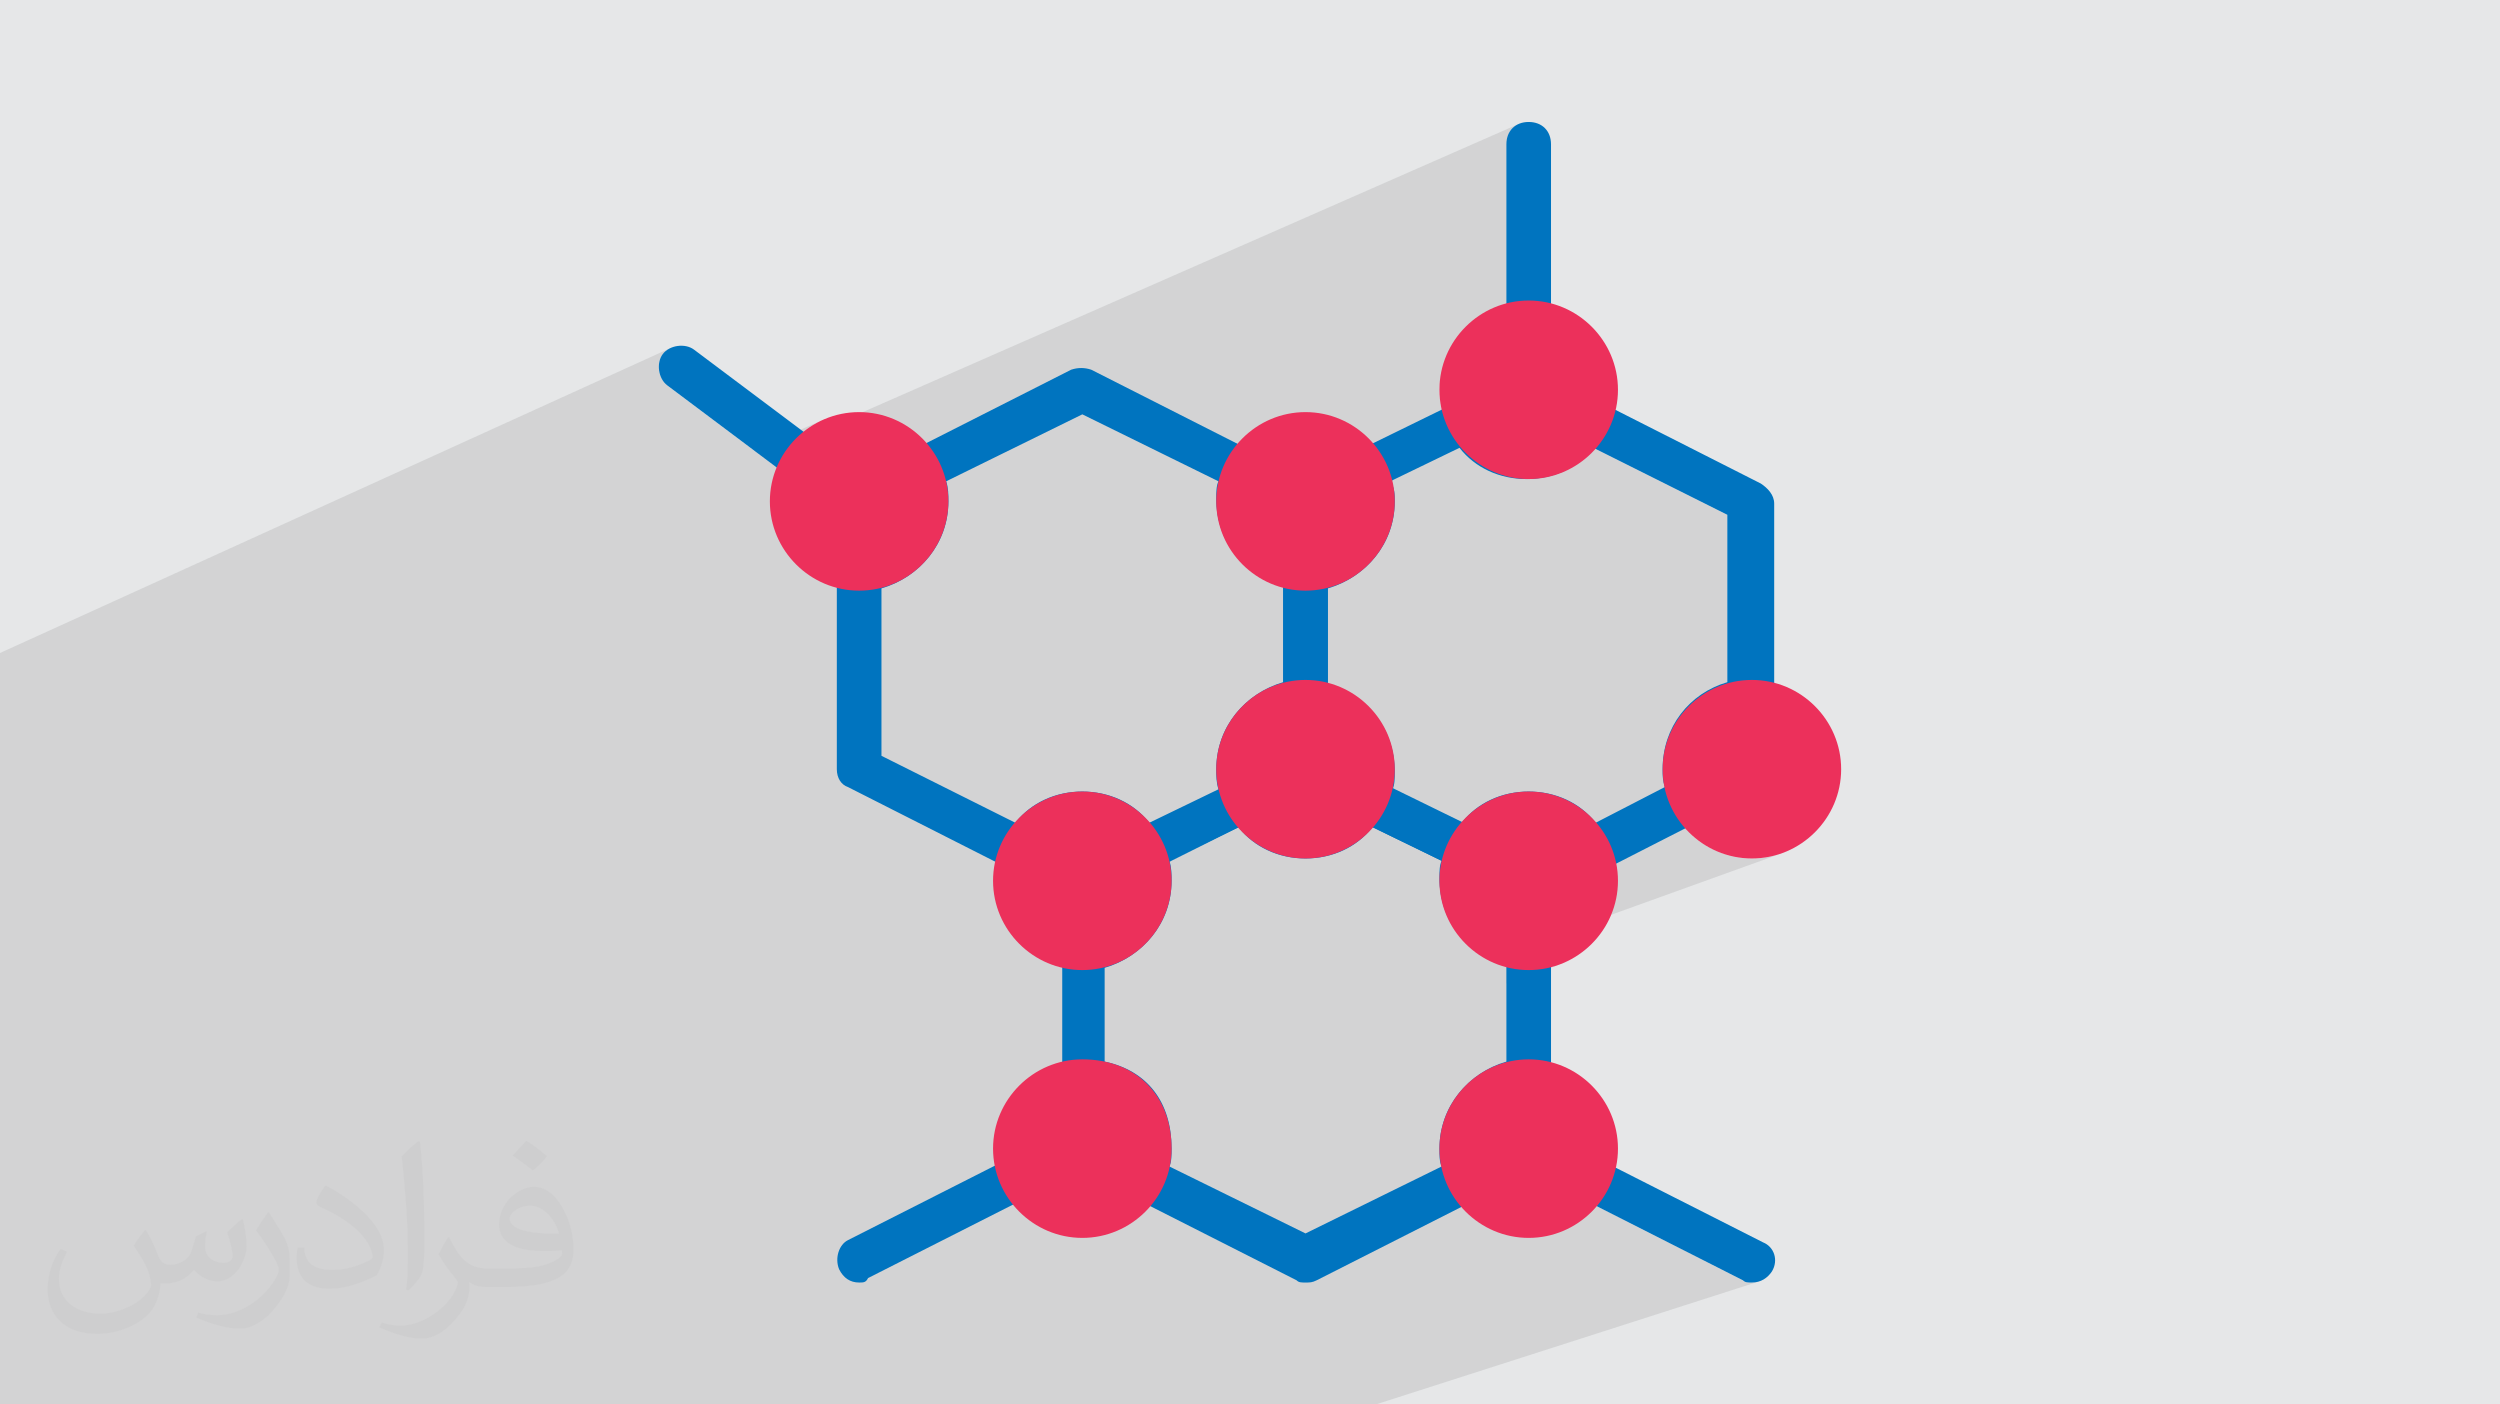 <?xml version="1.0" encoding="UTF-8"?>
<!DOCTYPE svg PUBLIC "-//W3C//DTD SVG 1.1//EN" "http://www.w3.org/Graphics/SVG/1.1/DTD/svg11.dtd">
<!-- Creator: CorelDRAW 2020 (64-Bit) -->
<svg xmlns="http://www.w3.org/2000/svg" xml:space="preserve" width="94.192mm" height="52.917mm" version="1.1" style="shape-rendering:geometricPrecision; text-rendering:geometricPrecision; image-rendering:optimizeQuality; fill-rule:evenodd; clip-rule:evenodd"
viewBox="0 0 9404.92 5283.66"
 xmlns:xlink="http://www.w3.org/1999/xlink"
 xmlns:xodm="http://www.corel.com/coreldraw/odm/2003">
 <defs>
  <style type="text/css">
   <![CDATA[
    .fil0 {fill:#E6E7E8}
    .fil3 {fill:#0074BF;fill-rule:nonzero}
    .fil4 {fill:#EC305B;fill-rule:nonzero}
    .fil2 {fill:#373435;fill-opacity:0.031}
    .fil1 {fill:#2B2A29;fill-opacity:0.102}
   ]]>
  </style>
 </defs>
 <g id="Layer_x0020_1">
  <polygon class="fil0" points="-0,0 9404.92,0 9404.92,5283.66 -0,5283.66 "/>
  <path class="fil1" d="M-0 3700.61l0 -90.43 0 -0.96 0 -1.32 0 -9.11 0 -9.14 0 -6.27 0 -50.53 0 -58.55 0 -30.86 0 -21.07 0 -14.69 0 -65 0 -6.54 0 -28.88 0 -39.76 0 -85.93 0 -37.53 0 -0.21 0 -2.56 0 -5.33 0 -35.53 0 -76.17 0 -48.02 0 -33.67 0 -360.75 0 -116.46 0 -8.8 2524.85 -1148.35 -7.39 3.51 -6.94 4.15 -6.42 4.78 -5.8 5.39 -5.1 6 -4.33 6.58 -3.55 7.08 -2.8 7.5 -2.05 7.84 -1.3 8.08 -0.59 8.24 0.14 8.32 0.83 8.3 1.53 8.2 2.2 8.02 2.87 7.75 3.51 7.39 4.15 6.95 4.78 6.42 5.4 5.8 6 5.1 325.78 244.33 265.88 -117.07 -14.87 6.75 -14.47 7.44 -14.07 8.11 -13.63 8.77 -13.17 9.39 -12.7 9.99 -12.2 10.57 -11.68 11.13 -11.13 11.68 -6.66 7.68 2739.46 -1203.48 -14.33 7.25 -12.17 9.81 -9.81 12.17 -7.25 14.33 -4.49 16.3 -1.54 18.07 0 671.69 1.54 18.07 4.49 16.3 7.25 14.34 9.81 12.16 12.17 9.82 14.33 7.25 16.3 4.49 18.07 1.54 18.07 -1.54 16.3 -4.49 -369.59 154.3 -0.19 2.45 -0.44 17.21 0.44 17.21 1.31 16.99 2.14 16.76 2.98 16.5 0.64 2.78 68.07 -28.26 -67.01 32.79 2.07 8.91 4.54 15.91 5.3 15.58 6.03 15.24 6.75 14.87 7.44 14.48 8.12 14.06 8.76 13.64 9.39 13.17 9.99 12.7 4.56 5.26 450.61 -184.98 -14.28 6.26 -12.61 9.22 -10.44 11.97 -7.79 14.53 -6.49 10.72 -6.89 10.11 -7.29 9.51 -7.67 8.88 -8.07 8.24 -8.47 7.59 -8.86 6.92 -9.25 6.25 -9.65 5.55 -10.03 4.86 -273.03 111.61 3.92 3.09 13.18 9.39 13.63 8.77 14.06 8.11 14.48 7.44 14.87 6.75 15.24 6.03 15.59 5.3 15.91 4.54 16.21 3.76 16.51 2.98 10.67 1.36 283.78 -115.03 503.77 251.89 0 629.71 -49.71 18.8 -1.73 0.78 -12.17 6.06 -10.96 6 51.77 -19.57 -15.24 6.03 -14.87 6.75 -14.48 7.44 -14.06 8.11 -13.64 8.77 -13.17 9.39 -12.7 9.99 -12.2 10.57 -11.67 11.13 -11.14 11.68 -10.57 12.2 -9.99 12.7 -9.39 13.17 -8.77 13.63 -8.11 14.07 -7.44 14.47 -6.75 14.87 -6.03 15.24 -5.3 15.59 -4.54 15.91 -3.76 16.22 -2.98 16.5 -0.58 4.52 267.35 -99.84 15.41 -5.67 16.07 -4.15 16.62 -2.56 17.1 -0.87 18.07 -1.89 16.3 -5.33 -368.86 137.59 -0.92 11.94 -0.44 17.21 0.44 17.21 1.31 16.99 2.14 16.75 0.01 0.07 1.73 7.05 2.78 9.09 -1.44 0.74 3.66 15.77 4.54 15.91 5.3 15.59 6.03 15.23 6.75 14.87 7.44 14.48 8.11 14.06 8.77 13.63 9.39 13.18 9.99 12.7 10.57 12.19 11.14 11.68 11.67 11.14 12.2 10.57 12.7 9.99 13.17 9.39 13.64 8.76 14.06 8.12 14.48 7.44 14.87 6.75 15.24 6.03 15.58 5.3 15.91 4.54 16.22 3.76 16.5 2.98 16.76 2.14 16.99 1.31 17.21 0.44 17.21 -0.44 16.99 -1.31 16.76 -2.14 16.5 -2.98 16.22 -3.76 15.91 -4.54 15.58 -5.3 -1106.67 398.72 3.76 1.93 12.36 5.67 12.6 5.12 12.85 4.58 13.07 4.01 13.28 3.44 0 6.11 0.29 0.08 16.21 3.76 16.51 2.98 16.75 2.14 16.99 1.31 17.21 0.44 17.21 -0.44 16.99 -1.31 16.76 -2.14 16.5 -2.98 16.22 -3.76 15.91 -4.54 15.58 -5.3 -199.13 71.15 0 293.55 -33.84 11.83 -5.36 2.15 -9.51 4.22 17.5 -6.12 -15.24 6.03 -14.87 6.75 -14.48 7.44 -14.06 8.11 -13.63 8.77 -11.1 7.91 -4.44 3.33 -6.11 4.81 -6.4 5.22 -3.43 2.98 -7.46 6.56 -9.84 9.37 -5.36 5.52 -5.34 5.59 -3.77 4.21 -7.19 8.29 -1.81 2.18 -9.21 11.7 -9.39 13.17 -8.76 13.63 -8.12 14.07 -7.44 14.47 -6.75 14.87 -6.03 15.24 -5.3 15.59 -4.54 15.91 -3.76 16.22 -0.67 3.73 279.87 -96.62 16.07 -4.15 16.62 -2.56 17.1 -0.87 18.07 -1.54 16.3 -4.49 -366.78 126.49c-6.39,50.28 -1.76,99.82 11.73,147.06l5.3 15.58 6.03 15.24 6.75 14.87 7.44 14.48 8.12 14.06 8.76 13.64 5.41 7.59 477.54 -161.46 -14.29 6.26 -12.61 9.22 -10.44 11.97 -7.79 14.53 -7.51 16.06 -3.77 16.36 -0.22 16.15 3.12 15.47 6.26 14.29 9.22 12.61 11.97 10.44 14.53 7.79 612.92 310.66 3.17 2.77 3.26 2.09 3.46 1.49 3.75 1 4.14 0.61 4.64 0.31 5.23 0.11 5.92 0.02 12.2 -0.77 11.41 -2.25 -1439.15 461.85 -13.71 0 -57.54 0 -1188.34 0 -51.28 0 -246.45 0 -56.35 0 -19.42 0 -56.49 0 -203.76 0 -73.75 0 -190.1 0 -213.59 0 -190.1 0 -0.02 0 -124.54 0 -15.47 0 -25.53 0 -129.56 0 295.12 0 -0.02 0 -295.1 0 -53.4 0 -228.14 0 -55.28 0 -46.19 0 101.47 0 228.14 0 53.4 0 -53.4 0 -228.14 0 -55.28 0 -3.02 0 -1.21 0 -41.97 0 -13.47 0 -208.11 0 208.11 0 13.47 0 -13.47 0 -73.72 0 -134.4 0 -2.58 0 -32.77 0 32.77 0 -32.77 0 -148.02 0 -82.22 0 -213.91 0 -29.72 0 243.63 0 82.22 0 148.02 0 -148.02 0 -82.22 0 -243.63 0 -21.42 0 -115.59 0 -12.47 0 -108.15 0 -4.87 0 -45.19 0 -243.54 0 -43.86 0 -78.6 0 -21.72 0 -50.12 0 -133.26 0 -200.59 0 -41.95 0 -2.55 0 -17.07 0 -13.12 0 -51.08 0 0 -2.12 0 -4.3 0 -10.2 0 -14.78 0 -29.93 0 -24.14 0 -4.68 0 -0.74 0 -0.88 0 -0.36 0 -7.29 0 -12.78 0 -17.69 0 -19.85 0 -19.44 0 -0.75 0 -14.02 0 -0.76 0 -19.91 0 -7.85 0 -11.82 0 -24.66 0 -7.82 0 -2.89 0 -0.92 0 -4.75 0 -10.1 0 -22.65 0 -25 0 -14.31 0 -14.39 0 -3.83 0 -1.5 0 -10.58 0 -5.37 0 -5.32 0 -0.13 0 -2.79 0 -9.8 0 -8.89 0 -24.57 0 -2.87 0 -13.93 0 -65.74 0 -3.83 0 -8.72 0 -7.69 0 -14.41 0 -0.32 0 -3.82 0 -15.54 0 -11.51 0 -38.47 0 -26.18 0 -6.41 0 -0.02 0 -10.6 0 -39.58 0 -16.95 0 -22.04 0 -0.93 0 -11.87 0 -1.06 0 -40.06 0 -24.93 0 -0.22 0 -1.15 0 -228.37 0 -17.92 0 -1.05 0 -0.5 0 -22.12 0 -19.35 0 -15.87 0 -9.04 0 -3.06 0 -2.01 0 -20.36 0 -2.9 0 -13.2 0 -17.19 0 -31.92 0 -18.54 0 -20 0 -27.39 0 -32.1 0 -6.03 0 -5.77 0 -14.17 0 -2.34 0 -43.32 0 -82.72 0 -25.45 0 -1.82 0 -7.39 0 -53.94 0 -2.09 0 -14.62 0 -7.1zm1711.79 1583.05l2.58 0 -2.58 0zm-528.05 0l21.42 0 -21.42 0 -115.59 0 115.59 0z"/>
  <path class="fil2" d="M548.54 4627.69c17.95,27.21 29.6,53.36 40.96,82.43 8.45,16.91 12.93,48.09 52.57,48.09 11.61,0 28.28,-3.42 43.06,-11.61 16.63,-8.73 29.32,-21.94 35.94,-42l15.85 -53.36 38.57 -19.02 2.64 2.64c-5.27,20.09 -6.59,39.36 -6.59,54.43 0,44.63 38.57,61.56 69.22,61.56 17.95,0 34.09,-8.73 34.09,-25.11 0,-21.13 -8.98,-57.06 -20.62,-89.29 17.95,-17.95 35.94,-35.94 56.53,-50.47l3.17 1.6c8.98,38.04 14,75.56 14,100.66 0,24.57 -10.83,51.79 -19.81,69.49 -18.49,34.87 -51.25,62.62 -90.87,62.62 -30.1,0 -63.65,-15.07 -86.66,-43.06l-1.32 0c-21.66,26.96 -55.22,51.25 -108.86,51.25l-16.63 0c-2.64,35.41 -10.29,60.49 -21.94,82.95 -31.95,62.34 -126.81,106.47 -216.1,106.47 -124.17,0 -186.51,-71.59 -186.51,-166.96 0,-58.91 19.27,-113.6 48.88,-152.42l24.29 10.04c-18.49,35.41 -30.91,68.68 -30.91,101.45 0,89.29 72.66,131.83 156.4,131.83 77.68,0 173.83,-49.41 191.28,-106.72 -6.59,-62.62 -30.1,-91.93 -66.04,-148.99 10.83,-19.02 24.83,-38.04 42.28,-58.38l3.17 0 0 0 0 0 -0.02 -0.09zm1432.13 -336.04c26.15,16.39 51.79,35.66 76.87,57.85 -14,19.81 -31.45,37.79 -53.11,53.64 -25.11,-20.34 -50.19,-37.79 -75.84,-56.27 17.42,-19.55 34.62,-38.29 52.04,-55.22l0 0 0 0 0 0 0 0 0 0 0.03 0zm13.47 244.11c-42.28,0 -76.87,27.75 -76.87,48.34 0,44.13 84.53,57.85 185.72,57.31 -12.68,-51.79 -57.06,-105.68 -108.86,-105.68l0.01 0.03zm-94.86 236.19c54.96,0 103.04,-1.6 139.74,-10.83 40.96,-10.29 75.56,-30.91 75.56,-45.17 0,-3.7 0,-8.19 -1.32,-11.89 -22.98,2.11 -49.41,2.11 -72.38,2.11 -74.49,0 -131.55,-16.91 -154.02,-58.66 -5.55,-11.61 -9.51,-24.57 -9.51,-39.36 0,-40.43 17.42,-79.79 48.09,-107 25.61,-22.45 53.89,-36.44 82.67,-36.44 52.04,0 93.51,41.75 122.57,107.54 15.85,35.94 26.68,77.4 26.68,129.72 0,34.87 -9.51,64.19 -31.17,85.85 -40.43,39.11 -114.92,53.89 -229.04,53.89l-51.79 0 0 0 -13.47 0c-28.28,0 -48.62,-5.02 -64.72,-17.42l-2.64 0c0.79,6.59 1.32,12.93 1.32,19.02 0,25.61 -8.45,58.38 -25.61,84.53 -50.72,75.3 -105.68,108.04 -153.24,108.04 -48.09,0 -107,-18.49 -160.11,-42.54l9.51 -18.49c17.17,7.13 40.96,11.89 73.7,11.89 85.85,0 198.66,-82.43 212.66,-163 -3.17,-6.59 -8.98,-15.32 -17.17,-24.57 -25.11,-29.85 -40.96,-54.68 -55.75,-80.83 12.68,-25.11 24.29,-45.17 35.13,-63.4l4.49 -0.53c36.72,74.77 69.99,117.55 144.23,117.55l11.61 0 0 0 53.89 0 0 0 0 0 0 0 0 0 0 0 0.09 0.01zm-371.98 79c6.34,-34.34 6.87,-72.91 6.87,-108.86l0 -53.36c0,-99.6 -12.68,-244.36 -22.98,-338.68 17.95,-19.27 43.06,-42 62.87,-57.31l5.81 1.6c13.47,118.62 16.63,256 16.63,383.06 0,33.3 -1.32,65.79 -4.49,89.55 -1.85,30.1 -19.27,52.83 -56.53,87.7l-8.19 -3.7zm-382.8 -157.19c1.85,46.77 24.83,83.49 105.15,83.49 49.93,0 92.19,-12.93 138.96,-35.13 8.45,-3.7 12.93,-8.73 12.93,-12.93 0,-29.32 -22.45,-68.15 -60.23,-103.55 -36.72,-33.3 -85.34,-62.62 -130.76,-82.18 -15.6,-6.59 -20.62,-13.47 -20.62,-20.09 0,-13.47 17.95,-41.75 32.77,-62.09l5.02 -0.53c52.04,27.21 110.17,67.64 153.24,112.53 39.11,41.47 63.4,83.49 63.4,129.19 0,33.81 -10.29,65.51 -26.96,95.11 -57.06,28.79 -117.83,50.72 -178.06,50.72 -73.17,0 -123.1,-34.34 -123.1,-114.92 0,-8.73 0,-22.19 3.17,-39.64l25.11 0 0 0 0 0 0 0 0 0 0 0 -0.02 0zm-132.37 -132.9l45.45 73.45c16.63,27.21 32.23,56.81 32.23,103.55l0 59.7c0,48.34 -30.91,100.13 -80.83,151.38 -39.11,34.62 -73.7,49.41 -105.68,49.41 -47.55,0 -101.98,-14.79 -164.85,-41.75l7.13 -18.49c19.81,5.27 42.79,9.77 71.06,9.77 90.36,-0.53 182.8,-66.57 225.08,-147.15 5.02,-9.26 6.87,-17.95 6.87,-24.04 0,-9.26 -5.02,-19.55 -8.98,-28.79 -22.98,-43.31 -48.62,-82.95 -76.87,-119.68 14.79,-23.25 29.6,-45.7 45.7,-67.9l3.7 0.53 0 0 0 0 0 0 0 0 0 0 -0.02 0.01z"/>
  <g id="_2143613407328">
   <path class="fil3" d="M6590.51 4824.83c-16.79,0 -25.19,0 -33.58,-8.39l-612.92 -310.66c-41.98,-16.79 -58.77,-67.17 -33.59,-109.15 16.79,-41.98 67.17,-58.77 109.15,-33.58l612.92 310.65c41.98,16.79 58.77,67.17 33.58,109.14 -16.79,25.2 -41.99,41.99 -75.57,41.99z"/>
   <path class="fil3" d="M5750.89 1298.45c-50.37,0 -83.95,-33.59 -83.95,-83.96l0 -671.69c0,-50.37 33.58,-83.95 83.95,-83.95 50.37,0 83.96,33.58 83.96,83.95l0 671.69c0,50.37 -33.59,83.96 -83.96,83.96z"/>
   <path class="fil3" d="M3030.55 1819.02c-16.79,0 -33.59,-8.4 -50.37,-16.79l-470.19 -352.64c-33.59,-25.19 -41.99,-83.96 -16.79,-117.55 25.18,-33.58 83.95,-41.98 117.55,-16.79l470.18 352.65c33.58,25.18 41.98,83.95 16.79,117.55 -16.79,25.18 -41.99,33.58 -67.17,33.58z"/>
   <path class="fil3" d="M3232.05 4824.83c-33.58,0 -58.77,-16.78 -75.56,-50.37 -16.79,-41.98 0,-92.35 33.58,-109.15l612.92 -310.65c41.98,-16.79 92.35,0 109.15,33.58 16.78,41.99 0,92.36 -33.59,109.15l-612.91 310.66c-8.4,16.78 -16.8,16.78 -33.6,16.78z"/>
   <g>
    <path class="fil3" d="M4071.67 2977.68c100.75,0 193.11,41.98 251.88,117.55l260.29 -125.95c-8.4,-25.18 -8.4,-50.37 -8.4,-75.57 0,-159.53 109.14,-285.46 251.88,-327.44l0 -361.03c-142.73,-33.58 -251.88,-167.93 -251.88,-327.44 0,-25.19 0,-50.37 8.4,-67.17l-512.16 -251.89 -512.16 251.88c8.4,25.19 8.4,50.37 8.4,75.57 0,159.53 -109.14,285.47 -251.89,327.44l0 629.72 503.77 251.88c58.78,-75.57 151.14,-117.54 251.89,-117.54l0 0zm226.7 310.65c-8.4,0 -16.79,0 -25.19,-8.39 -25.18,-8.4 -41.98,-25.19 -50.37,-41.99 -25.18,-58.77 -83.95,-92.35 -151.13,-92.35 -67.17,0 -117.55,33.58 -151.13,92.35 -8.4,16.79 -25.19,33.59 -50.37,41.99 -25.19,8.39 -41.98,8.39 -67.17,-8.4l-612.92 -310.66c-25.18,-8.4 -41.98,-33.58 -41.98,-67.17l0 -755.65c0,-50.37 33.58,-83.95 83.96,-83.95 92.35,0 167.93,-75.57 167.93,-167.93 0,-25.19 -8.4,-50.37 -16.79,-75.57 -16.79,-41.98 0,-92.35 33.58,-109.15l612.92 -310.65c25.19,-8.4 50.37,-8.4 75.57,0l612.92 310.65c41.98,16.79 58.76,67.17 33.58,109.15 0,25.19 -8.4,50.37 -8.4,75.57 0,92.35 75.57,167.93 167.93,167.93 50.37,0 83.96,33.58 83.96,83.95l0 503.77c0,50.37 -33.59,83.96 -83.96,83.96 -92.35,0 -167.93,75.56 -167.93,167.93 0,25.18 8.4,50.37 16.79,75.56 16.78,41.99 0,92.36 -33.59,109.15l-386.23 193.12c-16.79,8.39 -33.58,16.77 -41.98,16.77z"/>
   </g>
   <g>
    <path class="fil3" d="M5750.89 2977.68c100.75,0 193.12,41.98 251.89,117.55l260.28 -134.35c-8.4,-25.18 -8.4,-41.98 -8.4,-67.17 0,-159.53 100.75,-285.46 243.49,-327.44l0 -629.71 -503.77 -251.89c-58.77,75.57 -151.13,117.55 -251.89,117.55 -100.75,0 -193.11,-41.98 -251.88,-117.55l-260.28 125.95c16.78,25.18 16.78,50.37 16.78,75.57 0,159.53 -109.14,285.46 -251.88,327.44l0 361.03c142.73,33.58 251.88,167.93 251.88,327.44 0,25.19 0,50.37 -8.4,67.17l260.29 125.94c58.77,-75.57 151.12,-117.54 251.88,-117.54l0 0zm226.7 310.65c-33.58,0 -58.77,-16.78 -75.56,-50.37 -25.19,-58.77 -83.96,-92.35 -151.14,-92.35 -67.16,0 -117.54,33.58 -151.13,92.35 -16.78,41.99 -67.16,58.77 -109.15,33.59l-394.61 -193.12c-41.99,-16.79 -58.77,-67.17 -33.59,-109.14 8.4,-25.18 16.79,-50.37 16.79,-75.57 0,-92.35 -75.57,-167.93 -167.93,-167.93 -50.37,0 -83.95,-33.58 -83.95,-83.95l0 -503.77c0,-50.37 33.58,-83.95 83.95,-83.95 92.35,0 167.93,-75.57 167.93,-167.93 0,-25.19 -8.4,-50.38 -16.79,-75.57 -16.78,-41.98 0,-92.35 33.59,-109.14l394.61 -193.12c41.99,-16.78 92.36,0 109.15,33.59 25.19,58.77 83.96,92.35 151.13,92.35 67.17,0 117.55,-33.58 151.14,-92.35 16.78,-41.98 67.16,-58.77 109.14,-33.59l612.91 310.66c25.19,16.78 50.37,41.98 50.37,75.56l0 755.66c0,41.98 -33.58,83.95 -83.95,83.95 -92.35,0 -167.93,75.57 -167.93,167.93 0,25.19 8.4,50.37 16.79,75.57 16.78,41.98 0,92.35 -41.99,109.15l-394.61 201.5c0,-8.4 -16.79,-0.01 -25.19,-0.01z"/>
   </g>
   <g>
    <path class="fil3" d="M4399.12 4388.23l512.16 251.89 512.15 -251.89c-8.39,-16.78 -8.39,-41.98 -8.39,-67.17 0,-159.53 109.14,-285.46 251.88,-327.44l0 -361.04c-142.73,-33.58 -251.88,-167.93 -251.88,-327.44 0,-25.18 0,-50.37 8.39,-67.17l-260.28 -125.94c-58.77,75.56 -151.13,117.54 -251.88,117.54 -100.76,0 -193.12,-41.98 -251.89,-117.54l-260.28 125.94c8.4,25.19 8.4,50.37 8.4,75.57 0,159.53 -109.14,285.47 -251.89,327.44l0 352.65c159.53,33.58 251.89,151.13 251.89,327.44 0,25.19 0,50.38 -8.4,67.17l0 0zm512.16 436.6c-16.79,0 -25.19,0 -33.59,-8.39l-612.92 -310.66c-41.98,-16.79 -58.76,-67.17 -33.58,-109.15 8.4,-25.18 16.79,-50.37 16.79,-75.56 0,-109.15 -58.77,-167.93 -167.93,-167.93 -50.37,0 -83.96,-33.59 -83.96,-83.96l0 -503.77c0,-50.37 33.59,-83.95 83.96,-83.95 92.35,0 167.93,-75.57 167.93,-167.93 0,-25.19 -8.4,-50.37 -16.79,-75.57 -16.79,-41.98 0,-92.35 41.98,-109.14l386.23 -193.11c41.98,-16.79 92.35,0 109.14,33.58 25.19,58.77 83.96,92.35 151.13,92.35 67.17,0 117.55,-33.58 151.13,-92.35 16.79,-41.98 67.17,-58.77 109.14,-33.58l394.62 193.11c41.98,16.79 58.77,67.17 33.59,109.14 -16.79,25.19 -25.19,50.37 -25.19,75.57 0,92.35 75.57,167.93 167.93,167.93 50.37,0 83.95,33.58 83.95,83.95l0 503.77c0,50.37 -33.58,83.96 -83.95,83.96 -92.35,0 -167.93,75.56 -167.93,167.93 0,25.18 8.4,50.37 16.79,75.56 16.78,41.99 0,92.36 -33.59,109.15l-612.92 310.66c-16.78,8.39 -25.18,8.39 -41.97,8.39z"/>
   </g>
   <path class="fil4" d="M4911.28 2557.88c-184.72,0 -335.85,151.13 -335.85,335.84 0,184.7 151.13,335.84 335.85,335.84 184.71,0 335.84,-151.13 335.84,-335.84 0,-184.72 -151.13,-335.84 -335.84,-335.84z"/>
   <path class="fil4" d="M4911.28 1550.34c-184.72,0 -335.85,151.13 -335.85,335.85 0,184.71 151.13,335.85 335.85,335.85 184.71,0 335.84,-151.14 335.84,-335.85 0,-184.72 -151.13,-335.85 -335.84,-335.85z"/>
   <path class="fil4" d="M3232.05 1550.34c-184.71,0 -335.84,151.13 -335.84,335.85 0,184.71 151.13,335.85 335.84,335.85 184.72,0 335.85,-151.14 335.85,-335.85 0,-184.72 -151.13,-335.85 -335.85,-335.85z"/>
   <path class="fil4" d="M5750.89 2977.68c-184.71,0 -335.85,151.13 -335.85,335.85 0,184.71 151.14,335.85 335.85,335.85 184.72,0 335.85,-151.14 335.85,-335.85 0,-184.72 -151.13,-335.85 -335.85,-335.85z"/>
   <path class="fil4" d="M5750.89 3985.23c-184.71,0 -335.85,151.13 -335.85,335.84 0,184.72 151.14,335.85 335.85,335.85 184.72,0 335.85,-151.13 335.85,-335.85 0,-184.71 -151.13,-335.84 -335.85,-335.84z"/>
   <path class="fil4" d="M6590.51 2557.88c-184.72,0 -335.85,151.13 -335.85,335.84 0,184.7 151.13,335.84 335.85,335.84 184.72,0 335.85,-151.13 335.85,-335.84 0,-184.72 -151.14,-335.84 -335.85,-335.84z"/>
   <path class="fil4" d="M4071.67 2977.68c-184.72,0 -335.85,151.13 -335.85,335.85 0,184.71 151.13,335.85 335.85,335.85 184.72,0 335.85,-151.14 335.85,-335.85 0,-184.72 -151.13,-335.85 -335.85,-335.85z"/>
   <path class="fil4" d="M4071.67 3985.23c-184.72,0 -335.85,151.13 -335.85,335.84 0,184.72 151.13,335.85 335.85,335.85 184.72,0 335.85,-151.13 335.85,-335.85 0,-201.51 -134.35,-335.84 -335.85,-335.84z"/>
   <path class="fil4" d="M5750.89 1130.53c-184.71,0 -335.85,151.14 -335.85,335.85 0,184.72 151.14,335.85 335.85,335.85 184.72,0 335.85,-151.13 335.85,-335.85 0,-184.71 -151.13,-335.85 -335.85,-335.85z"/>
  </g>
 </g>
</svg>
